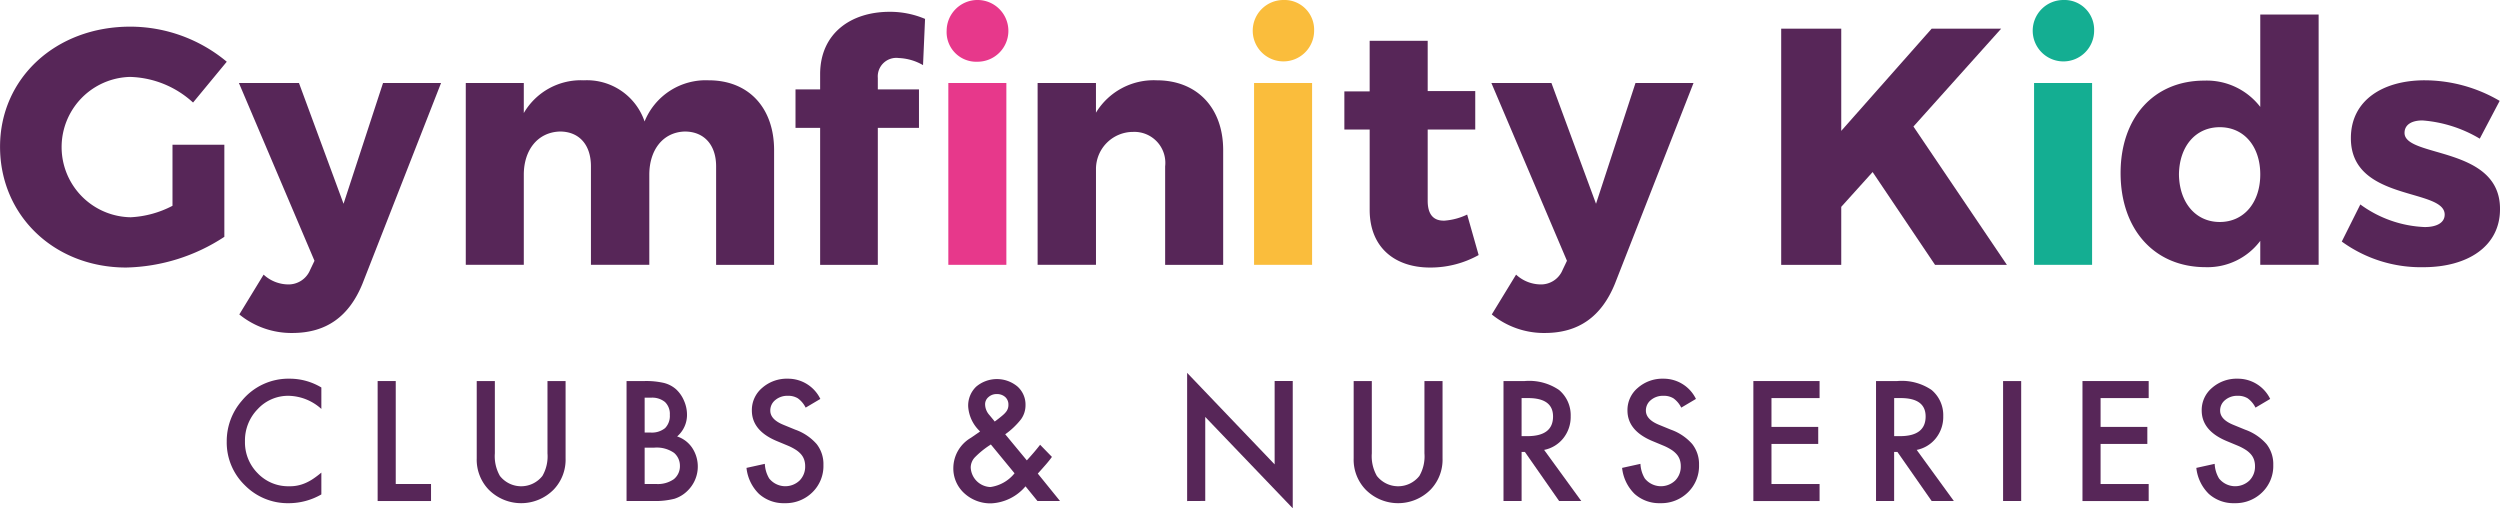 <svg xmlns="http://www.w3.org/2000/svg" width="229.922" height="46.751" viewBox="0 0 229.922 46.751">
  <g id="Group_228" data-name="Group 228" transform="translate(-51.5 -182.861)">
    <g id="Group_228-2" data-name="Group 228" transform="translate(72.35 217.156)">
      <path id="Path_280" data-name="Path 280" d="M137.93,313.508v1.972a4.617,4.617,0,0,0-2.987-1.207,3.8,3.8,0,0,0-2.866,1.222,4.117,4.117,0,0,0-1.172,2.972,4.022,4.022,0,0,0,1.172,2.931,3.87,3.87,0,0,0,2.873,1.193,3.518,3.518,0,0,0,1.494-.286,4.31,4.31,0,0,0,.711-.385,8.429,8.429,0,0,0,.775-.586v2.008a6.018,6.018,0,0,1-3,.807,5.54,5.54,0,0,1-4.038-1.651,5.472,5.472,0,0,1-1.665-4.016,5.665,5.665,0,0,1,1.394-3.76,5.547,5.547,0,0,1,4.438-2.023A5.639,5.639,0,0,1,137.93,313.508Z" transform="translate(-129.225 -312.166)" fill="#572658"/>
      <path id="Path_281" data-name="Path 281" d="M182.636,313.5v9.469h3.245v1.566h-4.91V313.5Z" transform="translate(-167.09 -312.751)" fill="#572658"/>
      <path id="Path_282" data-name="Path 282" d="M216.615,313.5v6.647a3.653,3.653,0,0,0,.465,2.079,2.485,2.485,0,0,0,3.91,0,3.6,3.6,0,0,0,.465-2.079V313.5h1.665v7.1a3.973,3.973,0,0,1-1.086,2.872,4.2,4.2,0,0,1-6,0,3.973,3.973,0,0,1-1.086-2.872v-7.1Z" transform="translate(-191.954 -312.751)" fill="#572658"/>
      <path id="Path_283" data-name="Path 283" d="M266.307,324.535V313.5h1.658a7.31,7.31,0,0,1,1.765.171,2.67,2.67,0,0,1,1.122.579,3.009,3.009,0,0,1,.736,1.051,3.183,3.183,0,0,1,.279,1.285,2.608,2.608,0,0,1-.908,2.009,2.67,2.67,0,0,1,1.386,1.051,3.11,3.11,0,0,1-.4,3.917,3,3,0,0,1-1.236.764,7.18,7.18,0,0,1-1.88.207Zm1.665-6.3h.522a1.927,1.927,0,0,0,1.361-.41,1.6,1.6,0,0,0,.432-1.212,1.518,1.518,0,0,0-.443-1.182,1.846,1.846,0,0,0-1.287-.4h-.586Zm0,4.731H269a2.555,2.555,0,0,0,1.658-.443,1.53,1.53,0,0,0,.558-1.214,1.557,1.557,0,0,0-.536-1.2,2.781,2.781,0,0,0-1.865-.479h-.844Z" transform="translate(-229.534 -312.751)" fill="#572658"/>
      <path id="Path_284" data-name="Path 284" d="M314.223,314.56l-1.351.8a2.321,2.321,0,0,0-.722-.858,1.684,1.684,0,0,0-.922-.229,1.706,1.706,0,0,0-1.151.392,1.219,1.219,0,0,0-.457.972q0,.808,1.2,1.3l1.1.451a4.7,4.7,0,0,1,1.965,1.325,2.984,2.984,0,0,1,.622,1.918,3.372,3.372,0,0,1-1.015,2.516,3.486,3.486,0,0,1-2.537,1,3.394,3.394,0,0,1-2.373-.851,3.918,3.918,0,0,1-1.151-2.394l1.687-.372a2.857,2.857,0,0,0,.4,1.343,1.9,1.9,0,0,0,2.794.193,1.806,1.806,0,0,0,.515-1.322,1.867,1.867,0,0,0-.089-.589,1.5,1.5,0,0,0-.279-.493,2.239,2.239,0,0,0-.49-.422,4.746,4.746,0,0,0-.714-.375l-1.065-.443q-2.265-.958-2.265-2.8a2.657,2.657,0,0,1,.95-2.079,3.433,3.433,0,0,1,2.366-.844A3.3,3.3,0,0,1,314.223,314.56Z" transform="translate(-259.627 -312.166)" fill="#572658"/>
      <path id="Path_285" data-name="Path 285" d="M383.106,317.906l1.987,2.4.065-.071q.321-.351.607-.687t.55-.678l1.086,1.115q-.2.287-.525.664t-.775.872l2.044,2.523h-2.073l-1.1-1.351a4.405,4.405,0,0,1-3.151,1.566,3.547,3.547,0,0,1-2.487-.936,3.073,3.073,0,0,1-1-2.33,3.241,3.241,0,0,1,1.587-2.745l.722-.493a.34.34,0,0,0,.05-.035l.1-.079a3.415,3.415,0,0,1-1.093-2.294,2.407,2.407,0,0,1,.729-1.815,2.953,2.953,0,0,1,3.8-.021,2.223,2.223,0,0,1,.743,1.714,2.2,2.2,0,0,1-.407,1.294A6.928,6.928,0,0,1,383.106,317.906Zm-1.322.936-.093.064a8.025,8.025,0,0,0-1.393,1.137,1.382,1.382,0,0,0-.365.907,1.882,1.882,0,0,0,1.808,1.808,3.455,3.455,0,0,0,2.223-1.265Zm.357-2.108.136-.1c.233-.176.427-.331.579-.461a2.237,2.237,0,0,0,.329-.333,1,1,0,0,0,.215-.651.923.923,0,0,0-.293-.708,1.115,1.115,0,0,0-.786-.272,1.089,1.089,0,0,0-.758.279.857.857,0,0,0-.307.68,1.508,1.508,0,0,0,.386.958l.414.5A.765.765,0,0,0,382.141,316.735Z" transform="translate(-311.507 -312.261)" fill="#572658"/>
      <path id="Path_286" data-name="Path 286" d="M458.5,322.49V310.7l8.048,8.419v-7.669h1.665v11.706l-8.047-8.4v7.725Z" transform="translate(-370.171 -310.705)" fill="#572658"/>
      <path id="Path_287" data-name="Path 287" d="M517.269,313.5v6.647a3.655,3.655,0,0,0,.465,2.079,2.485,2.485,0,0,0,3.91,0,3.6,3.6,0,0,0,.465-2.079V313.5h1.665v7.1a3.973,3.973,0,0,1-1.086,2.872,4.2,4.2,0,0,1-6,0A3.973,3.973,0,0,1,515.6,320.6v-7.1Z" transform="translate(-411.955 -312.751)" fill="#572658"/>
      <path id="Path_288" data-name="Path 288" d="M570.689,319.833l3.417,4.7h-2.037l-3.151-4.516h-.3v4.516h-1.665V313.5H568.9a4.878,4.878,0,0,1,3.159.821,3.021,3.021,0,0,1,1.073,2.416,3.135,3.135,0,0,1-.672,2.015A2.989,2.989,0,0,1,570.689,319.833Zm-2.073-1.265h.529q2.365,0,2.365-1.808,0-1.695-2.3-1.693h-.593Z" transform="translate(-449.528 -312.751)" fill="#572658"/>
      <path id="Path_289" data-name="Path 289" d="M614.415,314.56l-1.351.8a2.323,2.323,0,0,0-.722-.858,1.684,1.684,0,0,0-.922-.229,1.706,1.706,0,0,0-1.151.392,1.219,1.219,0,0,0-.457.972q0,.808,1.2,1.3l1.1.451a4.7,4.7,0,0,1,1.965,1.325,2.986,2.986,0,0,1,.622,1.918,3.372,3.372,0,0,1-1.015,2.516,3.485,3.485,0,0,1-2.537,1,3.393,3.393,0,0,1-2.372-.851,3.918,3.918,0,0,1-1.151-2.394l1.687-.372a2.857,2.857,0,0,0,.4,1.343,1.9,1.9,0,0,0,2.794.193,1.806,1.806,0,0,0,.515-1.322,1.858,1.858,0,0,0-.089-.589,1.5,1.5,0,0,0-.279-.493,2.242,2.242,0,0,0-.49-.422,4.728,4.728,0,0,0-.714-.375l-1.065-.443q-2.265-.958-2.266-2.8a2.657,2.657,0,0,1,.951-2.079,3.433,3.433,0,0,1,2.365-.844A3.3,3.3,0,0,1,614.415,314.56Z" transform="translate(-479.291 -312.166)" fill="#572658"/>
      <path id="Path_290" data-name="Path 290" d="M658.711,315.067h-4.424v2.651h4.3v1.566h-4.3v3.687h4.424v1.566h-6.089V313.5h6.089Z" transform="translate(-512.217 -312.751)" fill="#572658"/>
      <path id="Path_291" data-name="Path 291" d="M698.425,319.833l3.417,4.7H699.8l-3.151-4.516h-.3v4.516h-1.665V313.5h1.951a4.878,4.878,0,0,1,3.159.821,3.021,3.021,0,0,1,1.072,2.416,3.135,3.135,0,0,1-.672,2.015A2.989,2.989,0,0,1,698.425,319.833Zm-2.073-1.265h.529q2.365,0,2.365-1.808,0-1.695-2.3-1.693h-.594Z" transform="translate(-542.998 -312.751)" fill="#572658"/>
      <path id="Path_292" data-name="Path 292" d="M739.9,313.5v11.035h-1.665V313.5Z" transform="translate(-574.864 -312.751)" fill="#572658"/>
      <path id="Path_293" data-name="Path 293" d="M771.541,315.067h-4.424v2.651h4.3v1.566h-4.3v3.687h4.424v1.566h-6.089V313.5h6.089Z" transform="translate(-594.779 -312.751)" fill="#572658"/>
      <path id="Path_294" data-name="Path 294" d="M811.284,314.56l-1.351.8a2.321,2.321,0,0,0-.722-.858,1.684,1.684,0,0,0-.922-.229,1.706,1.706,0,0,0-1.151.392,1.219,1.219,0,0,0-.457.972q0,.808,1.2,1.3l1.1.451a4.7,4.7,0,0,1,1.965,1.325,2.984,2.984,0,0,1,.622,1.918,3.372,3.372,0,0,1-1.015,2.516,3.486,3.486,0,0,1-2.537,1,3.394,3.394,0,0,1-2.373-.851,3.918,3.918,0,0,1-1.151-2.394l1.687-.372a2.856,2.856,0,0,0,.4,1.343,1.9,1.9,0,0,0,2.794.193,1.806,1.806,0,0,0,.515-1.322,1.869,1.869,0,0,0-.089-.589,1.5,1.5,0,0,0-.279-.493,2.239,2.239,0,0,0-.49-.422,4.746,4.746,0,0,0-.714-.375l-1.065-.443q-2.265-.958-2.265-2.8a2.657,2.657,0,0,1,.95-2.079,3.434,3.434,0,0,1,2.366-.844A3.3,3.3,0,0,1,811.284,314.56Z" transform="translate(-623.348 -312.166)" fill="#572658"/>
    </g>
    <g id="Group_229" data-name="Group 229" transform="translate(51.5 182.861)">
      <path id="Path_295" data-name="Path 295" d="M72.133,202.858v8.47a17.066,17.066,0,0,1-9.029,2.824c-6.609,0-11.6-4.778-11.6-11.108,0-6.3,5.12-11.045,11.977-11.045a13.883,13.883,0,0,1,8.874,3.226l-3.1,3.754a8.914,8.914,0,0,0-5.8-2.357,6.455,6.455,0,0,0,.062,12.907,9.23,9.23,0,0,0,3.847-1.055v-5.616Z" transform="translate(-51.5 -189.548)" fill="#572658"/>
      <path id="Path_296" data-name="Path 296" d="M144.788,229.776c-1.241,3.041-3.351,4.53-6.454,4.53a7.588,7.588,0,0,1-4.871-1.706l2.234-3.661a3.379,3.379,0,0,0,2.2.9,2.147,2.147,0,0,0,2.079-1.334l.4-.838-6.95-16.351h5.523l4.1,11.107,3.631-11.107h5.336Z" transform="translate(-111.453 -203.682)" fill="#572658"/>
      <path id="Path_297" data-name="Path 297" d="M239.533,216.812v10.549H234.2V218.3c0-1.986-1.117-3.2-2.886-3.2-2.017.062-3.258,1.707-3.258,3.971v8.284h-5.368V218.3c0-1.986-1.086-3.2-2.855-3.2-2.048.062-3.32,1.707-3.32,3.971v8.284h-5.336V210.637h5.336V213.4a6.071,6.071,0,0,1,5.523-3.01,5.6,5.6,0,0,1,5.585,3.785,6.069,6.069,0,0,1,5.9-3.785C237.175,210.389,239.533,212.9,239.533,216.812Z" transform="translate(-168.34 -203.004)" fill="#572658"/>
      <path id="Path_298" data-name="Path 298" d="M326.5,192.649c0-3.754,2.823-5.74,6.391-5.74a8.242,8.242,0,0,1,3.258.652l-.186,4.251a4.832,4.832,0,0,0-2.234-.652,1.707,1.707,0,0,0-1.924,1.831v1.055h3.785v3.537h-3.785v12.6H326.5v-12.6h-2.265v-3.537H326.5Z" transform="translate(-251.073 -185.823)" fill="#572658"/>
      <path id="Path_299" data-name="Path 299" d="M424.3,216.812v10.549h-5.337V218.3a2.848,2.848,0,0,0-2.948-3.165,3.414,3.414,0,0,0-3.413,3.382v8.843h-5.368V210.637H412.6v2.73a6.21,6.21,0,0,1,5.585-2.978C421.879,210.389,424.3,212.9,424.3,216.812Z" transform="translate(-311.806 -203.004)" fill="#572658"/>
      <path id="Path_300" data-name="Path 300" d="M481.442,228.038V211.315h5.336v16.723Z" transform="translate(-366.107 -203.682)" fill="#fabd3c"/>
      <path id="Path_301" data-name="Path 301" d="M524.75,216.559a9.1,9.1,0,0,1-4.468,1.148c-3.227,0-5.554-1.831-5.554-5.306v-7.385H512.4v-3.506h2.327v-4.654h5.337v4.623h4.374v3.537h-4.374v6.547c0,1.3.559,1.862,1.551,1.831a5.8,5.8,0,0,0,2.079-.559Z" transform="translate(-388.761 -193.102)" fill="#572658"/>
      <path id="Path_302" data-name="Path 302" d="M574.179,229.776c-1.241,3.041-3.351,4.53-6.453,4.53a7.588,7.588,0,0,1-4.871-1.706l2.234-3.661a3.378,3.378,0,0,0,2.2.9,2.147,2.147,0,0,0,2.079-1.334l.4-.838-6.95-16.351h5.523l4.1,11.107,3.63-11.107h5.337Z" transform="translate(-425.657 -203.682)" fill="#572658"/>
      <path id="Path_303" data-name="Path 303" d="M670.568,205.878l-2.886,3.2v5.337h-5.523V192.692h5.523v9.4l8.315-9.4h6.392l-8.067,9,8.594,12.721h-6.608Z" transform="translate(-498.345 -190.055)" fill="#572658"/>
      <path id="Path_304" data-name="Path 304" d="M748.857,228.038V211.315h5.336v16.723Z" transform="translate(-561.786 -203.682)" fill="#14ae92"/>
      <path id="Path_305" data-name="Path 305" d="M791.364,187.835v8.5a6.207,6.207,0,0,0-5.151-2.42c-4.623,0-7.695,3.382-7.695,8.5,0,5.182,3.1,8.657,7.819,8.657a6.053,6.053,0,0,0,5.027-2.42v2.2h5.368V187.835Zm-3.724,19.082c-2.233,0-3.723-1.8-3.754-4.375.031-2.575,1.521-4.343,3.754-4.343s3.724,1.769,3.724,4.343S789.874,206.917,787.64,206.917Z" transform="translate(-583.49 -186.501)" fill="#572658"/>
      <path id="Path_306" data-name="Path 306" d="M868.868,212.282l-1.831,3.475a12.03,12.03,0,0,0-5.274-1.676c-.962,0-1.644.373-1.644,1.148,0,2.3,8.811,1.179,8.781,7.012,0,3.444-3.01,5.337-7.044,5.337a12.371,12.371,0,0,1-7.509-2.358l1.707-3.413a10.732,10.732,0,0,0,5.926,2.079c1.055,0,1.831-.372,1.831-1.148,0-2.451-8.657-1.179-8.626-7.043,0-3.444,2.916-5.306,6.795-5.306A13.682,13.682,0,0,1,868.868,212.282Z" transform="translate(-638.977 -203.004)" fill="#572658"/>
      <path id="Path_307" data-name="Path 307" d="M376.048,185.684a2.839,2.839,0,1,1,2.823,2.854A2.721,2.721,0,0,1,376.048,185.684Z" transform="translate(-288.986 -182.861)" fill="#e7388b"/>
      <path id="Path_308" data-name="Path 308" d="M486.626,185.684a2.823,2.823,0,1,1-2.823-2.823A2.729,2.729,0,0,1,486.626,185.684Z" transform="translate(-365.768 -182.861)" fill="#fabd3c"/>
      <path id="Path_309" data-name="Path 309" d="M754.041,185.684a2.824,2.824,0,1,1-2.824-2.823A2.729,2.729,0,0,1,754.041,185.684Z" transform="translate(-561.447 -182.861)" fill="#14ae92"/>
      <rect id="Rectangle_1904" data-name="Rectangle 1904" width="5.337" height="16.723" transform="translate(87.217 7.633)" fill="#e7388b"/>
    </g>
  </g>
</svg>
